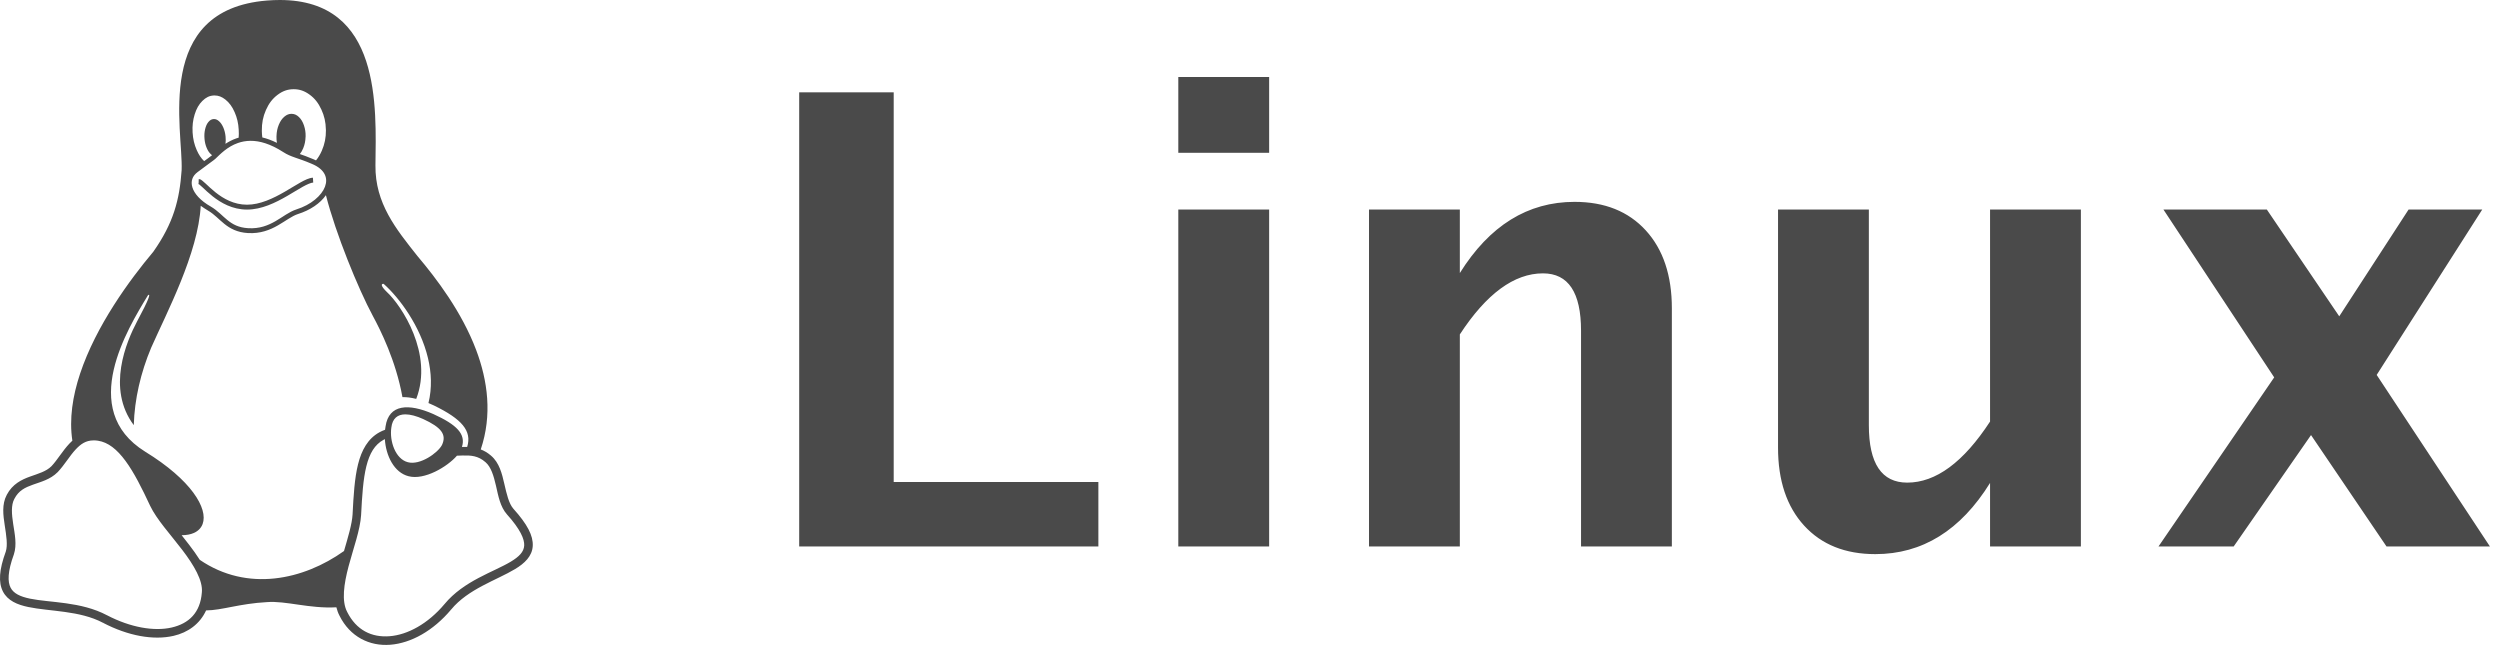 <?xml version="1.0" encoding="utf-8"?>
<svg xmlns="http://www.w3.org/2000/svg" width="183" height="48" viewBox="0 0 183 48">
  <path fill="#4A4A4A" d="M20.492,0 C20.189,-0 19.872,0.012 19.543,0.039 C11.208,0.71 13.419,9.515 13.295,12.463 C13.143,14.619 12.706,16.319 11.223,18.426 C9.48,20.498 7.028,23.851 5.866,27.342 C5.317,28.989 5.056,30.669 5.297,32.258 C5.222,32.325 5.15,32.396 5.082,32.469 C4.57,33.015 4.192,33.677 3.771,34.122 C3.378,34.515 2.817,34.664 2.201,34.885 C1.585,35.106 0.908,35.432 0.497,36.22 C0.497,36.22 0.497,36.221 0.497,36.221 C0.497,36.222 0.495,36.223 0.495,36.225 C0.123,36.919 0.234,37.719 0.347,38.46 C0.461,39.2 0.576,39.901 0.423,40.376 C-0.065,41.709 -0.127,42.631 0.216,43.3 C0.561,43.97 1.268,44.266 2.068,44.433 C3.667,44.767 5.832,44.684 7.539,45.588 L7.686,45.312 L7.541,45.589 C9.368,46.544 11.22,46.884 12.698,46.546 C13.77,46.301 14.639,45.663 15.086,44.682 C16.242,44.676 17.51,44.186 19.542,44.075 C20.921,43.964 22.643,44.564 24.623,44.454 C24.675,44.669 24.75,44.876 24.853,45.072 C24.854,45.074 24.855,45.076 24.856,45.078 C25.623,46.613 27.05,47.316 28.57,47.196 C30.093,47.075 31.711,46.178 33.02,44.621 L32.78,44.419 L33.022,44.619 C34.269,43.107 36.338,42.479 37.711,41.652 C38.397,41.238 38.954,40.719 38.997,39.967 C39.04,39.214 38.598,38.371 37.583,37.244 L37.582,37.243 C37.582,37.243 37.582,37.242 37.581,37.242 C37.247,36.864 37.088,36.165 36.917,35.421 C36.746,34.677 36.555,33.875 35.944,33.355 C35.943,33.353 35.942,33.352 35.941,33.352 C35.698,33.14 35.445,32.996 35.191,32.899 C36.04,30.381 35.707,27.873 34.85,25.607 C33.798,22.826 31.961,20.403 30.559,18.745 C28.989,16.765 27.453,14.885 27.483,12.108 C27.53,7.87 27.949,0.01 20.491,0 L20.492,0 Z M21.501,6.53 C21.925,6.53 22.286,6.654 22.657,6.923 C23.035,7.197 23.306,7.54 23.525,8.018 C23.74,8.485 23.844,8.941 23.854,9.482 C23.854,9.496 23.854,9.509 23.858,9.523 C23.862,10.078 23.766,10.551 23.556,11.034 C23.435,11.309 23.297,11.54 23.132,11.74 C23.075,11.713 23.017,11.687 22.957,11.662 C22.537,11.483 22.216,11.369 21.948,11.276 C22.045,11.159 22.126,11.02 22.197,10.847 C22.304,10.585 22.357,10.33 22.367,10.026 C22.367,10.014 22.371,10.003 22.371,9.989 C22.377,9.697 22.339,9.448 22.254,9.192 C22.164,8.925 22.051,8.732 21.887,8.572 C21.722,8.412 21.558,8.339 21.361,8.333 C21.352,8.332 21.343,8.332 21.334,8.332 C21.149,8.333 20.988,8.396 20.822,8.535 C20.648,8.681 20.518,8.868 20.41,9.127 C20.303,9.387 20.25,9.645 20.24,9.951 C20.238,9.963 20.238,9.973 20.238,9.985 C20.234,10.154 20.245,10.308 20.271,10.457 C19.892,10.269 19.536,10.14 19.201,10.06 C19.182,9.916 19.171,9.766 19.167,9.61 L19.167,9.568 C19.161,9.014 19.252,8.539 19.465,8.057 C19.678,7.574 19.942,7.227 20.313,6.946 C20.684,6.664 21.049,6.534 21.481,6.53 L21.501,6.53 L21.501,6.53 Z M15.709,6.988 C15.99,6.989 16.241,7.083 16.501,7.29 C16.783,7.515 16.996,7.803 17.174,8.209 C17.353,8.614 17.448,9.02 17.474,9.499 L17.474,9.502 C17.487,9.703 17.485,9.893 17.47,10.076 C17.414,10.092 17.36,10.109 17.306,10.127 C17.004,10.231 16.737,10.373 16.504,10.527 C16.527,10.366 16.531,10.203 16.513,10.022 C16.511,10.011 16.511,10.003 16.511,9.993 C16.487,9.752 16.436,9.549 16.351,9.344 C16.259,9.131 16.158,8.981 16.024,8.866 C15.903,8.761 15.788,8.713 15.662,8.714 C15.649,8.714 15.636,8.714 15.623,8.716 C15.481,8.728 15.363,8.797 15.252,8.933 C15.14,9.068 15.067,9.237 15.014,9.46 C14.962,9.683 14.947,9.902 14.97,10.153 C14.97,10.163 14.972,10.172 14.972,10.182 C14.996,10.425 15.045,10.628 15.132,10.833 C15.221,11.043 15.325,11.194 15.459,11.309 C15.481,11.328 15.503,11.346 15.525,11.361 C15.386,11.469 15.32,11.518 15.206,11.602 C15.132,11.655 15.045,11.719 14.944,11.794 C14.723,11.587 14.551,11.327 14.4,10.985 C14.222,10.579 14.126,10.174 14.098,9.695 L14.098,9.691 C14.072,9.212 14.118,8.801 14.25,8.375 C14.382,7.949 14.558,7.641 14.814,7.387 C15.069,7.134 15.327,7.006 15.637,6.99 C15.661,6.989 15.685,6.988 15.709,6.988 L15.709,6.988 Z M18.343,10.308 C18.996,10.306 19.781,10.52 20.732,11.131 C21.316,11.511 21.77,11.542 22.816,11.99 L22.818,11.991 L22.819,11.991 C23.322,12.198 23.618,12.467 23.762,12.751 C23.906,13.034 23.91,13.341 23.789,13.665 C23.547,14.312 22.776,14.992 21.694,15.33 L21.693,15.331 L21.692,15.331 C21.164,15.503 20.704,15.881 20.162,16.192 C19.619,16.502 19.005,16.752 18.17,16.704 C18.17,16.704 18.17,16.704 18.17,16.704 C17.46,16.662 17.035,16.421 16.651,16.112 C16.267,15.804 15.932,15.416 15.442,15.128 L15.441,15.127 L15.439,15.126 C14.65,14.68 14.219,14.164 14.083,13.717 C13.948,13.269 14.075,12.887 14.467,12.594 C14.907,12.264 15.213,12.039 15.417,11.89 C15.619,11.741 15.704,11.685 15.768,11.623 C15.768,11.623 15.769,11.623 15.769,11.623 L15.769,11.622 C16.1,11.309 16.628,10.738 17.423,10.465 C17.696,10.37 18.002,10.31 18.344,10.308 L18.343,10.308 Z M22.906,13.007 C22.625,13.024 22.33,13.169 21.986,13.36 C21.643,13.552 21.257,13.797 20.838,14.039 C20.001,14.522 19.038,14.984 18.081,14.984 C17.122,14.984 16.356,14.541 15.781,14.085 C15.494,13.858 15.256,13.628 15.067,13.451 C14.972,13.362 14.89,13.287 14.813,13.228 C14.737,13.169 14.674,13.11 14.546,13.11 L14.54,13.38 C14.531,13.47 14.521,13.467 14.525,13.469 C14.531,13.473 14.561,13.484 14.596,13.51 C14.652,13.554 14.73,13.625 14.823,13.711 C15.009,13.885 15.255,14.124 15.559,14.365 C16.167,14.847 17.012,15.341 18.081,15.341 C19.151,15.341 20.164,14.84 21.017,14.348 C21.443,14.102 21.831,13.856 22.16,13.672 C22.49,13.488 22.767,13.373 22.928,13.363 L22.906,13.007 L22.906,13.007 Z M23.858,14.288 C24.569,17.09 26.222,21.138 27.285,23.113 C27.85,24.161 28.974,26.388 29.459,29.071 C29.767,29.061 30.105,29.106 30.468,29.199 C31.738,25.908 29.392,22.363 28.319,21.375 C27.886,20.955 27.865,20.767 28.08,20.776 C29.244,21.805 30.772,23.875 31.328,26.212 C31.581,27.277 31.635,28.398 31.363,29.503 C31.496,29.558 31.631,29.618 31.768,29.683 C33.806,30.676 34.56,31.538 34.197,32.716 C34.078,32.712 33.961,32.713 33.846,32.715 C33.835,32.716 33.825,32.716 33.814,32.716 C34.109,31.783 33.455,31.094 31.714,30.306 C29.907,29.511 28.467,29.59 28.224,31.202 C28.208,31.287 28.196,31.373 28.186,31.46 C28.051,31.507 27.915,31.567 27.779,31.641 C26.931,32.105 26.468,32.948 26.21,33.981 C25.953,35.013 25.879,36.261 25.808,37.664 L25.808,37.665 C25.765,38.37 25.475,39.324 25.181,40.335 C22.221,42.446 18.113,43.361 14.625,40.981 C14.389,40.607 14.118,40.236 13.839,39.871 C13.66,39.637 13.477,39.405 13.295,39.177 C13.653,39.177 13.958,39.118 14.204,39.007 C14.509,38.868 14.724,38.645 14.831,38.359 C15.043,37.788 14.83,36.981 14.149,36.059 C13.468,35.138 12.315,34.098 10.621,33.059 C10.621,33.059 10.621,33.059 10.621,33.059 C9.377,32.285 8.681,31.336 8.355,30.305 C8.029,29.275 8.075,28.16 8.326,27.06 C8.808,24.949 10.046,22.895 10.836,21.606 C11.049,21.449 10.912,21.896 10.036,23.523 C9.251,25.01 7.784,28.442 9.793,31.121 C9.847,29.215 10.302,27.27 11.066,25.451 C12.18,22.928 14.508,18.551 14.693,15.064 C14.789,15.133 15.116,15.354 15.262,15.437 C15.263,15.437 15.263,15.437 15.263,15.437 C15.691,15.689 16.011,16.057 16.427,16.391 C16.843,16.725 17.363,17.014 18.149,17.06 C19.067,17.113 19.766,16.829 20.338,16.501 C20.91,16.174 21.367,15.813 21.8,15.671 C21.8,15.671 21.801,15.671 21.802,15.671 C22.716,15.385 23.444,14.879 23.857,14.288 L23.858,14.288 Z M29.667,30.331 C30.037,30.33 30.486,30.453 30.977,30.673 C32.3,31.283 32.713,31.806 32.352,32.575 C32.048,33.155 30.746,34.078 29.854,33.834 C28.944,33.599 28.499,32.287 28.647,31.295 C28.727,30.622 29.108,30.334 29.667,30.331 Z M28.171,32.143 C28.246,33.356 28.846,34.593 29.907,34.86 C31.068,35.166 32.742,34.17 33.449,33.357 C33.59,33.352 33.727,33.345 33.861,33.342 C34.481,33.327 35.001,33.362 35.532,33.827 L35.534,33.828 L35.536,33.83 C35.944,34.176 36.138,34.83 36.307,35.562 C36.475,36.294 36.61,37.092 37.114,37.66 L37.115,37.661 L37.116,37.662 C38.086,38.739 38.398,39.467 38.372,39.931 C38.345,40.396 38.009,40.741 37.387,41.116 C36.146,41.865 33.945,42.516 32.54,44.218 C31.32,45.67 29.832,46.468 28.521,46.571 C27.211,46.675 26.08,46.131 25.413,44.793 L25.412,44.79 L25.41,44.787 C24.996,44 25.169,42.759 25.517,41.449 C25.865,40.14 26.366,38.795 26.433,37.702 L26.433,37.701 L26.433,37.699 C26.504,36.299 26.582,35.076 26.817,34.132 C27.052,33.189 27.423,32.55 28.079,32.191 C28.11,32.174 28.14,32.158 28.17,32.144 L28.171,32.143 Z M6.861,32.235 C6.959,32.235 7.062,32.243 7.173,32.26 C7.916,32.373 8.563,32.892 9.187,33.739 C9.812,34.585 10.392,35.741 10.989,37.022 L10.99,37.024 L10.991,37.026 C11.47,38.027 12.483,39.128 13.34,40.251 C14.198,41.374 14.862,42.502 14.776,43.364 L14.775,43.368 L14.775,43.372 C14.663,44.844 13.833,45.645 12.559,45.936 C11.285,46.227 9.558,45.938 7.833,45.036 L7.831,45.036 C5.922,44.025 3.652,44.125 2.196,43.821 C1.467,43.669 0.992,43.44 0.774,43.015 C0.556,42.59 0.551,41.849 1.014,40.585 L1.017,40.579 L1.018,40.573 C1.248,39.866 1.078,39.093 0.967,38.366 C0.855,37.64 0.801,36.98 1.049,36.519 L1.05,36.517 L1.052,36.515 C1.369,35.903 1.835,35.684 2.413,35.477 C2.991,35.269 3.676,35.106 4.217,34.564 L4.22,34.561 L4.223,34.559 C4.723,34.031 5.099,33.369 5.539,32.9 C5.91,32.503 6.281,32.241 6.841,32.237 L6.861,32.237 L6.861,32.235 Z M58.501,40 L58.501,6.758 L65.419,6.758 L65.419,35.283 L80.401,35.283 L80.401,40 L58.501,40 Z M86.252,40 L86.252,15.338 L92.901,15.338 L92.901,40 L86.252,40 Z M86.252,11.183 L86.252,5.635 L92.901,5.635 L92.901,11.183 L86.252,11.183 Z M100.211,40 L100.211,15.338 L106.86,15.338 L106.86,19.987 C109.031,16.513 111.831,14.776 115.26,14.776 C117.461,14.776 119.198,15.473 120.471,16.865 C121.744,18.258 122.38,20.159 122.38,22.57 L122.38,40 L115.732,40 L115.732,24.21 C115.732,21.41 114.804,20.01 112.947,20.01 C110.835,20.01 108.806,21.5 106.86,24.479 L106.86,40 L100.211,40 Z M145.672,40 L145.672,35.351 C143.516,38.825 140.716,40.562 137.272,40.562 C135.071,40.562 133.334,39.865 132.061,38.473 C130.788,37.08 130.152,35.178 130.152,32.768 L130.152,15.338 L136.8,15.338 L136.8,31.128 C136.8,33.928 137.736,35.328 139.608,35.328 C141.704,35.328 143.726,33.838 145.672,30.858 L145.672,15.338 L152.321,15.338 L152.321,40 L145.672,40 Z M158.003,40 L166.471,27.624 L158.363,15.338 L165.932,15.338 L171.233,23.154 L176.309,15.338 L181.7,15.338 L173.973,27.444 L182.261,40 L174.692,40 L169.167,31.847 L163.506,40 L158.003,40 Z"/>
</svg>
